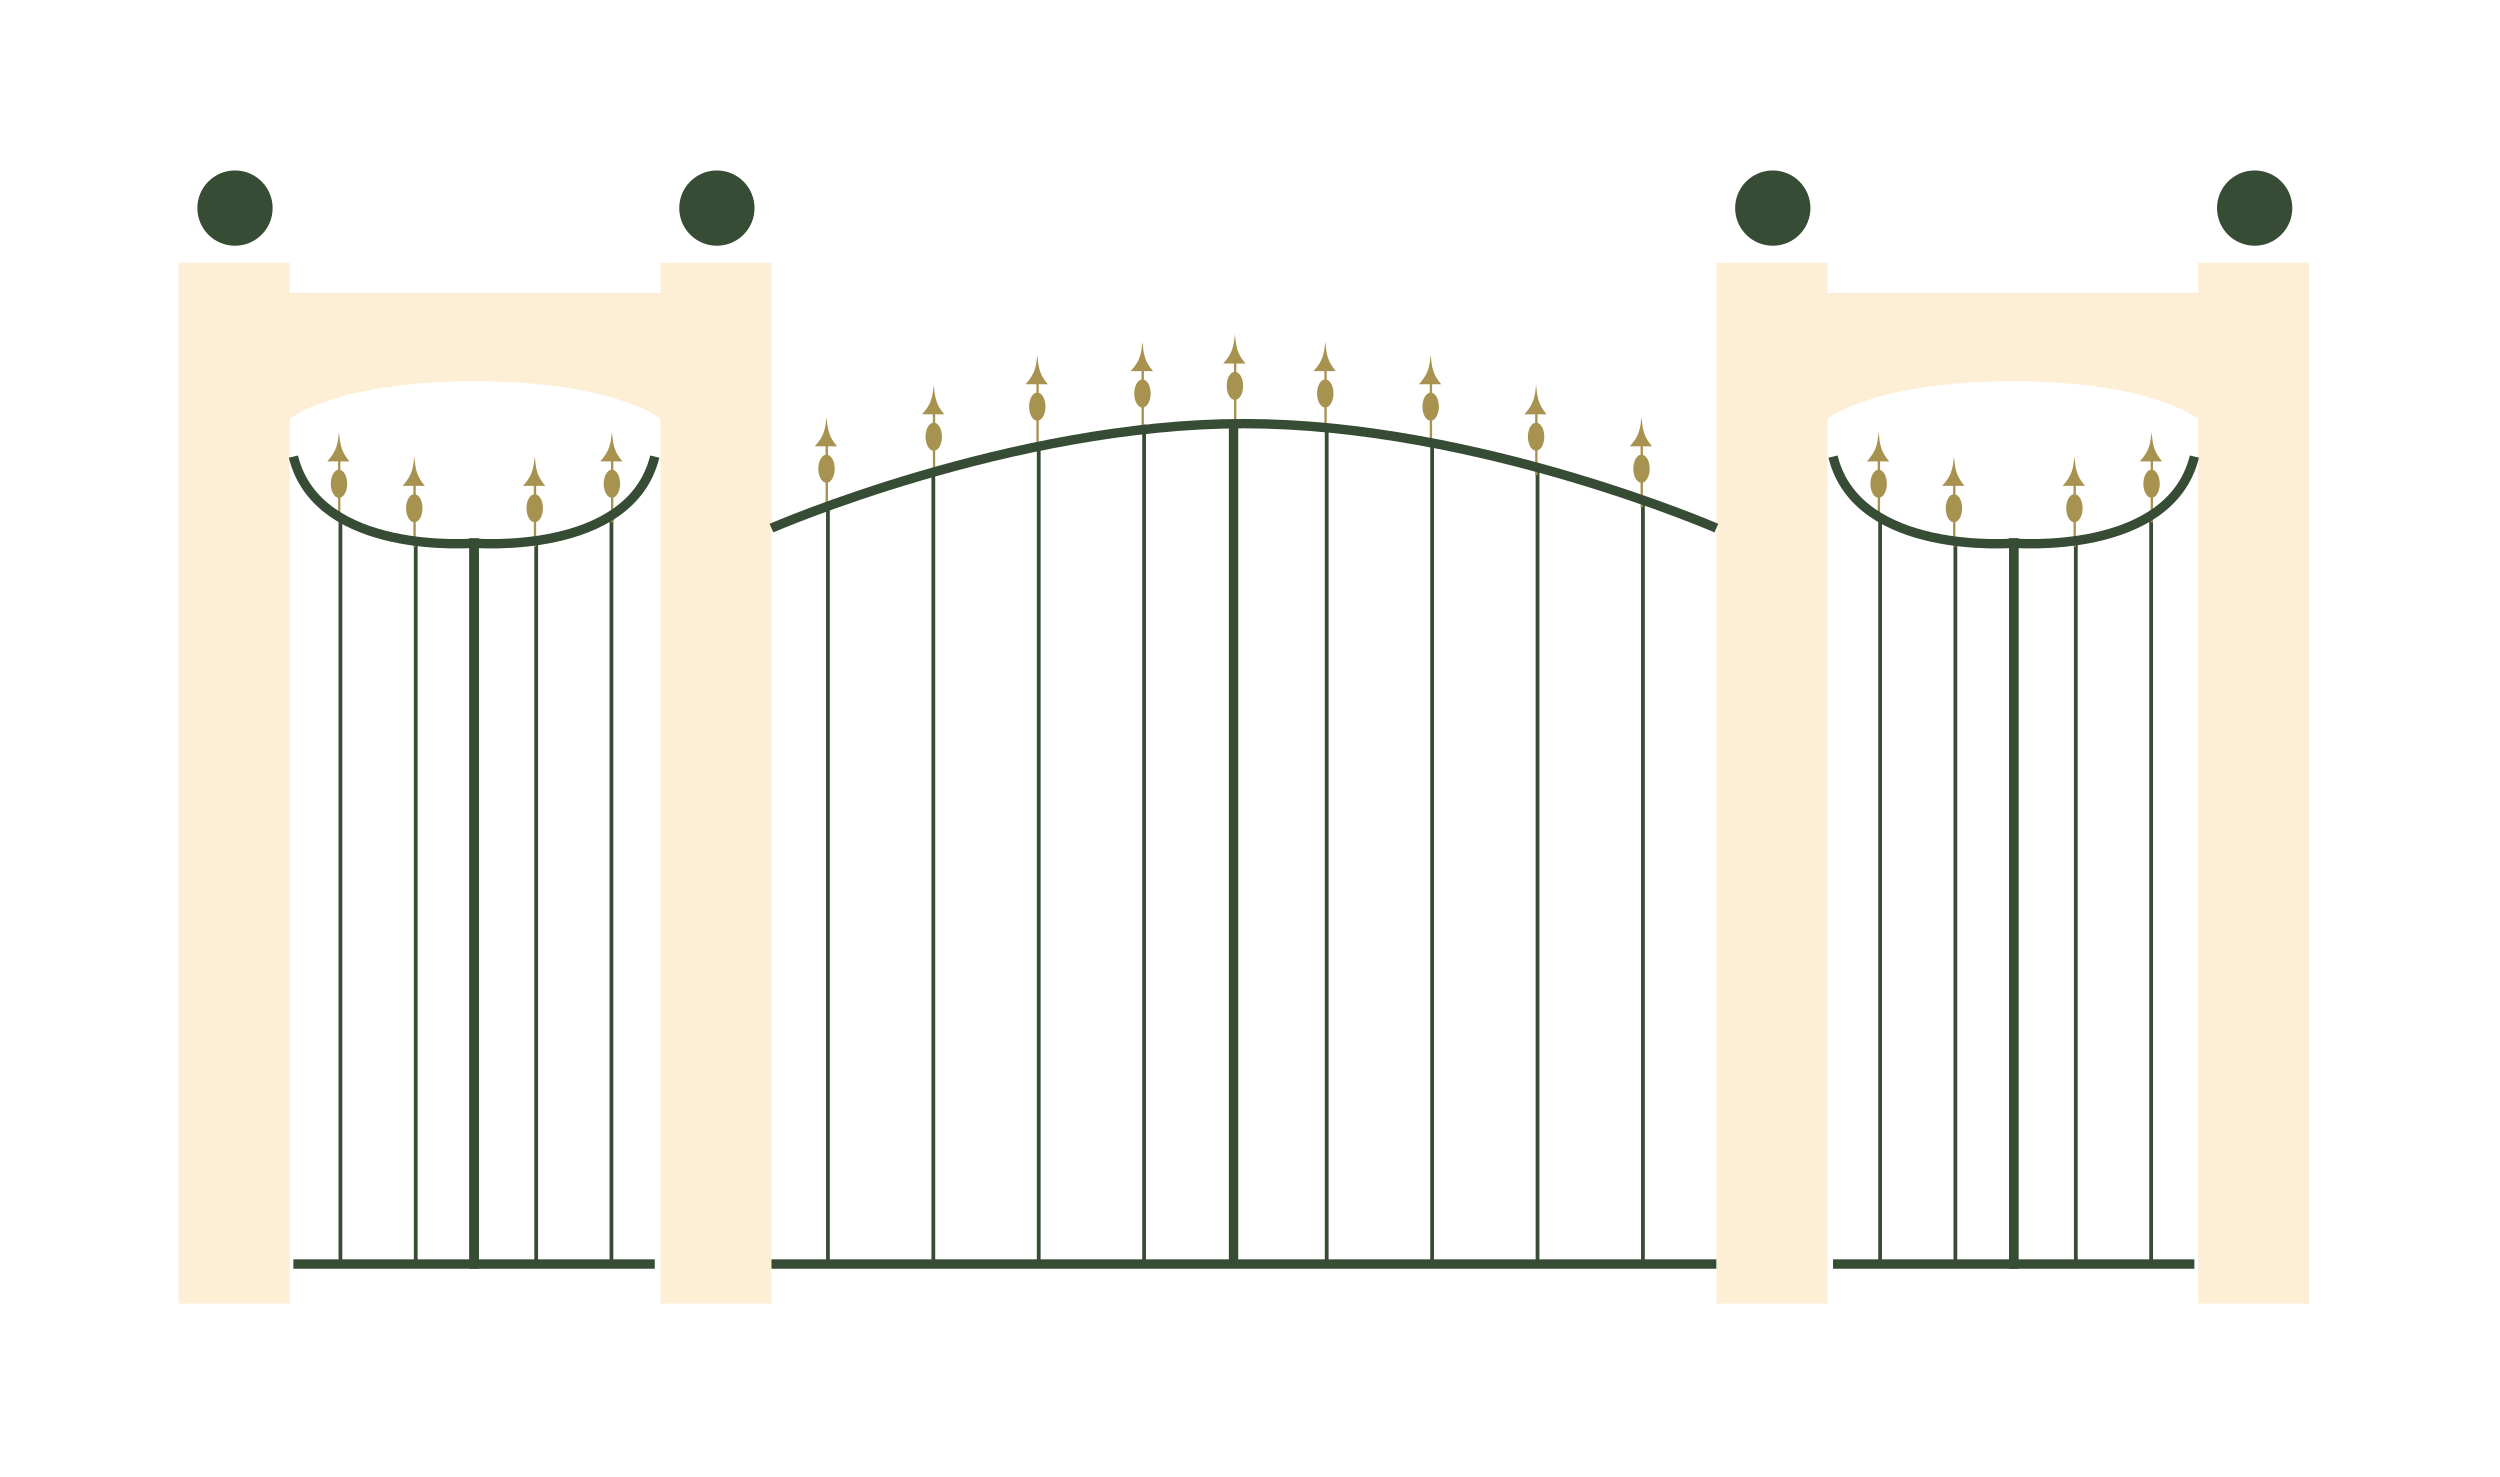 <?xml version="1.0" encoding="UTF-8"?> <svg xmlns="http://www.w3.org/2000/svg" width="88" height="52" viewBox="0 0 88 52" fill="none"><g filter="url(#filter0_d_58_7689)"><path fill-rule="evenodd" clip-rule="evenodd" d="M27.155 8.309H6.285V43.887H27.155V8.309ZM16.72 11.422C11.784 11.422 10.194 12.747 10.194 12.747V43.886H23.247V12.747C23.247 12.747 21.656 11.422 16.72 11.422Z" fill="#FDEED6"></path><path fill-rule="evenodd" clip-rule="evenodd" d="M81.285 8.309H60.415V43.887H81.285V8.309ZM70.85 11.422C65.914 11.422 64.324 12.747 64.324 12.747V43.886H77.376V12.747C77.376 12.747 75.786 11.422 70.85 11.422Z" fill="#FDEED6"></path><rect x="6.285" y="7.248" width="3.909" height="1.06" fill="#FDEED6"></rect><rect x="60.415" y="7.248" width="3.909" height="1.06" fill="#FDEED6"></rect><rect x="23.246" y="7.248" width="3.909" height="1.06" fill="#FDEED6"></rect><rect x="77.376" y="7.248" width="3.909" height="1.06" fill="#FDEED6"></rect><circle cx="8.272" cy="5.325" r="1.325" fill="#364C34"></circle><circle cx="62.402" cy="5.325" r="1.325" fill="#364C34"></circle><circle cx="25.234" cy="5.325" r="1.325" fill="#364C34"></circle><circle cx="79.364" cy="5.325" r="1.325" fill="#364C34"></circle><line x1="29.143" y1="15.859" x2="29.143" y2="42.56" stroke="#364C34" stroke-width="0.133"></line><line x1="18.874" y1="17.119" x2="18.874" y2="42.561" stroke="#364C34" stroke-width="0.133"></line><line x1="73.069" y1="17.119" x2="73.069" y2="42.561" stroke="#364C34" stroke-width="0.133"></line><line x1="21.523" y1="16.125" x2="21.523" y2="42.56" stroke="#364C34" stroke-width="0.133"></line><line x1="75.72" y1="16.125" x2="75.72" y2="42.56" stroke="#364C34" stroke-width="0.133"></line><line x1="32.853" y1="14.601" x2="32.853" y2="42.561" stroke="#364C34" stroke-width="0.133"></line><line x1="11.983" y1="16.125" x2="11.983" y2="42.56" stroke="#364C34" stroke-width="0.133"></line><line x1="66.18" y1="16.125" x2="66.18" y2="42.56" stroke="#364C34" stroke-width="0.133"></line><line x1="36.563" y1="13.607" x2="36.563" y2="42.561" stroke="#364C34" stroke-width="0.133"></line><line x1="14.634" y1="17.119" x2="14.634" y2="42.561" stroke="#364C34" stroke-width="0.133"></line><line x1="68.829" y1="17.119" x2="68.829" y2="42.561" stroke="#364C34" stroke-width="0.133"></line><line x1="40.273" y1="12.945" x2="40.273" y2="42.495" stroke="#364C34" stroke-width="0.133"></line><line x1="43.421" y1="12.945" x2="43.421" y2="42.495" stroke="#364C34" stroke-width="0.331"></line><line x1="50.411" y1="13.607" x2="50.411" y2="42.561" stroke="#364C34" stroke-width="0.133"></line><line x1="46.7" y1="13.078" x2="46.7" y2="42.561" stroke="#364C34" stroke-width="0.133"></line><line x1="54.121" y1="14.535" x2="54.121" y2="42.561" stroke="#364C34" stroke-width="0.133"></line><line x1="57.831" y1="15.596" x2="57.831" y2="42.561" stroke="#364C34" stroke-width="0.133"></line><path fill-rule="evenodd" clip-rule="evenodd" d="M29.092 12.68C29.048 13.105 29.016 13.342 28.68 13.711H29.061L29.061 14.007C28.916 14.034 28.804 14.244 28.804 14.499C28.804 14.754 28.916 14.964 29.061 14.992L29.061 15.859H29.144L29.144 14.987C29.279 14.945 29.381 14.743 29.381 14.499C29.381 14.255 29.279 14.053 29.144 14.012L29.144 13.711H29.464C29.161 13.353 29.137 13.114 29.095 12.7L29.092 12.68Z" fill="#A79250"></path><path fill-rule="evenodd" clip-rule="evenodd" d="M11.931 13.209C11.887 13.634 11.855 13.871 11.519 14.241H11.9L11.9 14.536C11.755 14.563 11.643 14.773 11.643 15.028C11.643 15.284 11.755 15.494 11.9 15.521L11.9 16.389H11.982L11.982 15.516C12.118 15.475 12.22 15.272 12.22 15.028C12.22 14.785 12.118 14.582 11.982 14.541L11.982 14.241H12.303C12 13.882 11.976 13.644 11.933 13.229L11.931 13.209Z" fill="#A79250"></path><path fill-rule="evenodd" clip-rule="evenodd" d="M66.128 13.209C66.083 13.634 66.051 13.871 65.715 14.241H66.096L66.096 14.536C65.951 14.563 65.839 14.773 65.839 15.028C65.839 15.284 65.951 15.494 66.096 15.521L66.096 16.389H66.179L66.179 15.516C66.314 15.475 66.417 15.272 66.417 15.028C66.417 14.785 66.314 14.582 66.179 14.541L66.179 14.241H66.499C66.197 13.882 66.172 13.644 66.13 13.229L66.128 13.209Z" fill="#A79250"></path><path fill-rule="evenodd" clip-rule="evenodd" d="M14.583 14.07C14.538 14.496 14.506 14.732 14.17 15.102H14.551L14.551 15.398C14.407 15.425 14.294 15.635 14.294 15.89C14.294 16.145 14.407 16.355 14.551 16.382L14.551 17.25H14.634L14.634 16.377C14.769 16.336 14.872 16.134 14.872 15.89C14.872 15.646 14.769 15.443 14.634 15.402L14.634 15.102H14.954C14.652 14.743 14.627 14.505 14.585 14.091L14.583 14.07Z" fill="#A79250"></path><path fill-rule="evenodd" clip-rule="evenodd" d="M68.779 14.07C68.734 14.496 68.702 14.732 68.366 15.102H68.748L68.748 15.398C68.603 15.425 68.49 15.635 68.49 15.89C68.49 16.145 68.603 16.355 68.748 16.382L68.748 17.25H68.83L68.83 16.377C68.965 16.336 69.068 16.134 69.068 15.89C69.068 15.646 68.965 15.443 68.83 15.402L68.83 15.102H69.15C68.848 14.743 68.823 14.505 68.781 14.091L68.779 14.07Z" fill="#A79250"></path><path fill-rule="evenodd" clip-rule="evenodd" d="M18.822 14.07C18.777 14.496 18.745 14.732 18.409 15.102H18.791L18.791 15.398C18.646 15.425 18.533 15.635 18.533 15.89C18.533 16.145 18.646 16.355 18.791 16.382L18.791 17.25H18.873L18.873 16.377C19.008 16.336 19.111 16.134 19.111 15.89C19.111 15.646 19.008 15.443 18.873 15.402L18.873 15.102H19.193C18.891 14.743 18.866 14.505 18.824 14.091L18.822 14.07Z" fill="#A79250"></path><path fill-rule="evenodd" clip-rule="evenodd" d="M73.019 14.07C72.975 14.496 72.943 14.732 72.606 15.102H72.988L72.988 15.398C72.843 15.425 72.731 15.635 72.731 15.89C72.731 16.145 72.843 16.355 72.988 16.382L72.988 17.25H73.07L73.07 16.377C73.206 16.336 73.308 16.134 73.308 15.89C73.308 15.646 73.206 15.443 73.07 15.402L73.07 15.102H73.391C73.088 14.743 73.064 14.505 73.021 14.091L73.019 14.07Z" fill="#A79250"></path><path fill-rule="evenodd" clip-rule="evenodd" d="M21.539 13.209C21.494 13.634 21.462 13.871 21.126 14.241H21.507L21.507 14.536C21.363 14.563 21.25 14.773 21.25 15.028C21.25 15.284 21.363 15.494 21.507 15.521L21.507 16.389H21.59L21.59 15.516C21.725 15.475 21.828 15.272 21.828 15.028C21.828 14.785 21.725 14.582 21.59 14.541L21.59 14.241H21.91C21.608 13.882 21.583 13.644 21.541 13.229L21.539 13.209Z" fill="#A79250"></path><path fill-rule="evenodd" clip-rule="evenodd" d="M75.735 13.209C75.691 13.634 75.658 13.871 75.322 14.241H75.704L75.704 14.536C75.559 14.563 75.446 14.773 75.446 15.028C75.446 15.284 75.559 15.494 75.704 15.521L75.704 16.389H75.786L75.786 15.516C75.921 15.475 76.024 15.272 76.024 15.028C76.024 14.785 75.921 14.582 75.786 14.541L75.786 14.241H76.106C75.804 13.882 75.779 13.644 75.737 13.229L75.735 13.209Z" fill="#A79250"></path><path fill-rule="evenodd" clip-rule="evenodd" d="M32.868 11.553C32.823 11.978 32.791 12.215 32.455 12.585H32.837L32.837 12.88C32.692 12.907 32.579 13.117 32.579 13.372C32.579 13.628 32.692 13.838 32.837 13.865L32.837 14.733H32.919L32.919 13.86C33.054 13.819 33.157 13.616 33.157 13.372C33.157 13.129 33.054 12.926 32.919 12.885L32.919 12.585H33.239C32.937 12.226 32.912 11.988 32.87 11.573L32.868 11.553Z" fill="#A79250"></path><path fill-rule="evenodd" clip-rule="evenodd" d="M36.512 10.494C36.468 10.919 36.436 11.156 36.1 11.526H36.481L36.481 11.821C36.336 11.848 36.224 12.058 36.224 12.314C36.224 12.569 36.336 12.779 36.481 12.806L36.481 13.674H36.563L36.563 12.801C36.699 12.76 36.801 12.557 36.801 12.314C36.801 12.07 36.699 11.867 36.563 11.826L36.563 11.526H36.884C36.581 11.167 36.557 10.929 36.514 10.514L36.512 10.494Z" fill="#A79250"></path><path fill-rule="evenodd" clip-rule="evenodd" d="M40.214 10.031C40.169 10.457 40.137 10.693 39.801 11.063H40.182L40.182 11.358C40.037 11.385 39.925 11.595 39.925 11.851C39.925 12.106 40.037 12.316 40.182 12.343L40.182 13.211H40.265L40.265 12.338C40.4 12.297 40.503 12.095 40.503 11.851C40.503 11.607 40.4 11.404 40.265 11.363L40.265 11.063H40.585C40.282 10.704 40.258 10.466 40.216 10.051L40.214 10.031Z" fill="#A79250"></path><path fill-rule="evenodd" clip-rule="evenodd" d="M43.468 9.764C43.424 10.189 43.392 10.426 43.056 10.796H43.437L43.437 11.091C43.292 11.118 43.18 11.328 43.18 11.583C43.18 11.838 43.292 12.049 43.437 12.075L43.437 12.943H43.52L43.52 12.071C43.655 12.03 43.758 11.827 43.758 11.583C43.758 11.339 43.655 11.137 43.52 11.096L43.52 10.796H43.84C43.537 10.437 43.513 10.198 43.471 9.784L43.468 9.764Z" fill="#A79250"></path><path fill-rule="evenodd" clip-rule="evenodd" d="M46.649 10.031C46.605 10.457 46.572 10.693 46.236 11.063H46.618L46.618 11.358C46.473 11.385 46.36 11.595 46.36 11.851C46.36 12.106 46.473 12.316 46.618 12.343L46.618 13.211H46.7L46.7 12.338C46.836 12.297 46.938 12.095 46.938 11.851C46.938 11.607 46.836 11.404 46.7 11.363L46.7 11.063H47.02C46.718 10.704 46.694 10.466 46.651 10.051L46.649 10.031Z" fill="#A79250"></path><path fill-rule="evenodd" clip-rule="evenodd" d="M50.359 10.494C50.315 10.919 50.282 11.156 49.946 11.526H50.328L50.328 11.821C50.183 11.848 50.07 12.058 50.07 12.314C50.07 12.569 50.183 12.779 50.328 12.806L50.328 13.674H50.41L50.41 12.801C50.545 12.76 50.648 12.557 50.648 12.314C50.648 12.07 50.545 11.867 50.41 11.826L50.41 11.526H50.73C50.428 11.167 50.404 10.929 50.361 10.514L50.359 10.494Z" fill="#A79250"></path><path fill-rule="evenodd" clip-rule="evenodd" d="M54.07 11.553C54.026 11.978 53.993 12.215 53.657 12.585H54.038L54.038 12.88C53.894 12.907 53.781 13.117 53.781 13.372C53.781 13.627 53.894 13.838 54.038 13.865L54.038 14.732H54.121L54.121 13.86C54.256 13.819 54.359 13.616 54.359 13.372C54.359 13.129 54.256 12.926 54.121 12.885L54.121 12.585H54.441C54.139 12.226 54.114 11.987 54.072 11.573L54.07 11.553Z" fill="#A79250"></path><path fill-rule="evenodd" clip-rule="evenodd" d="M57.78 12.68C57.735 13.105 57.703 13.342 57.367 13.711H57.748L57.748 14.007C57.604 14.034 57.491 14.244 57.491 14.499C57.491 14.754 57.604 14.964 57.748 14.992L57.748 15.859H57.831L57.831 14.987C57.966 14.945 58.069 14.743 58.069 14.499C58.069 14.255 57.966 14.053 57.831 14.012L57.831 13.711H58.151C57.849 13.353 57.824 13.114 57.782 12.7L57.78 12.68Z" fill="#A79250"></path><path d="M27.155 16.589C27.155 16.589 35.603 12.912 43.785 12.912C51.968 12.912 60.415 16.589 60.415 16.589M60.415 42.495H27.155" stroke="#364C34" stroke-width="0.331"></path><path d="M23.048 42.495H18.609H16.688V17.12C16.688 17.12 22.187 17.584 23.048 14.072" stroke="#364C34" stroke-width="0.331"></path><path d="M77.243 42.495H72.804H70.883V17.12C70.883 17.12 76.382 17.584 77.243 14.072" stroke="#364C34" stroke-width="0.331"></path><path d="M10.327 42.495H14.766H16.688V17.12C16.688 17.12 11.188 17.584 10.327 14.072" stroke="#364C34" stroke-width="0.331"></path><path d="M64.522 42.495H68.961H70.883V17.12C70.883 17.12 65.384 17.584 64.522 14.072" stroke="#364C34" stroke-width="0.331"></path></g><defs><filter id="filter0_d_58_7689" x="0.285" y="0" width="87" height="51.887" filterUnits="userSpaceOnUse" color-interpolation-filters="sRGB"><feFlood flood-opacity="0" result="BackgroundImageFix"></feFlood><feColorMatrix in="SourceAlpha" type="matrix" values="0 0 0 0 0 0 0 0 0 0 0 0 0 0 0 0 0 0 127 0" result="hardAlpha"></feColorMatrix><feOffset dy="2"></feOffset><feGaussianBlur stdDeviation="3"></feGaussianBlur><feComposite in2="hardAlpha" operator="out"></feComposite><feColorMatrix type="matrix" values="0 0 0 0 0 0 0 0 0 0 0 0 0 0 0 0 0 0 0.4 0"></feColorMatrix><feBlend mode="normal" in2="BackgroundImageFix" result="effect1_dropShadow_58_7689"></feBlend><feBlend mode="normal" in="SourceGraphic" in2="effect1_dropShadow_58_7689" result="shape"></feBlend></filter></defs></svg> 